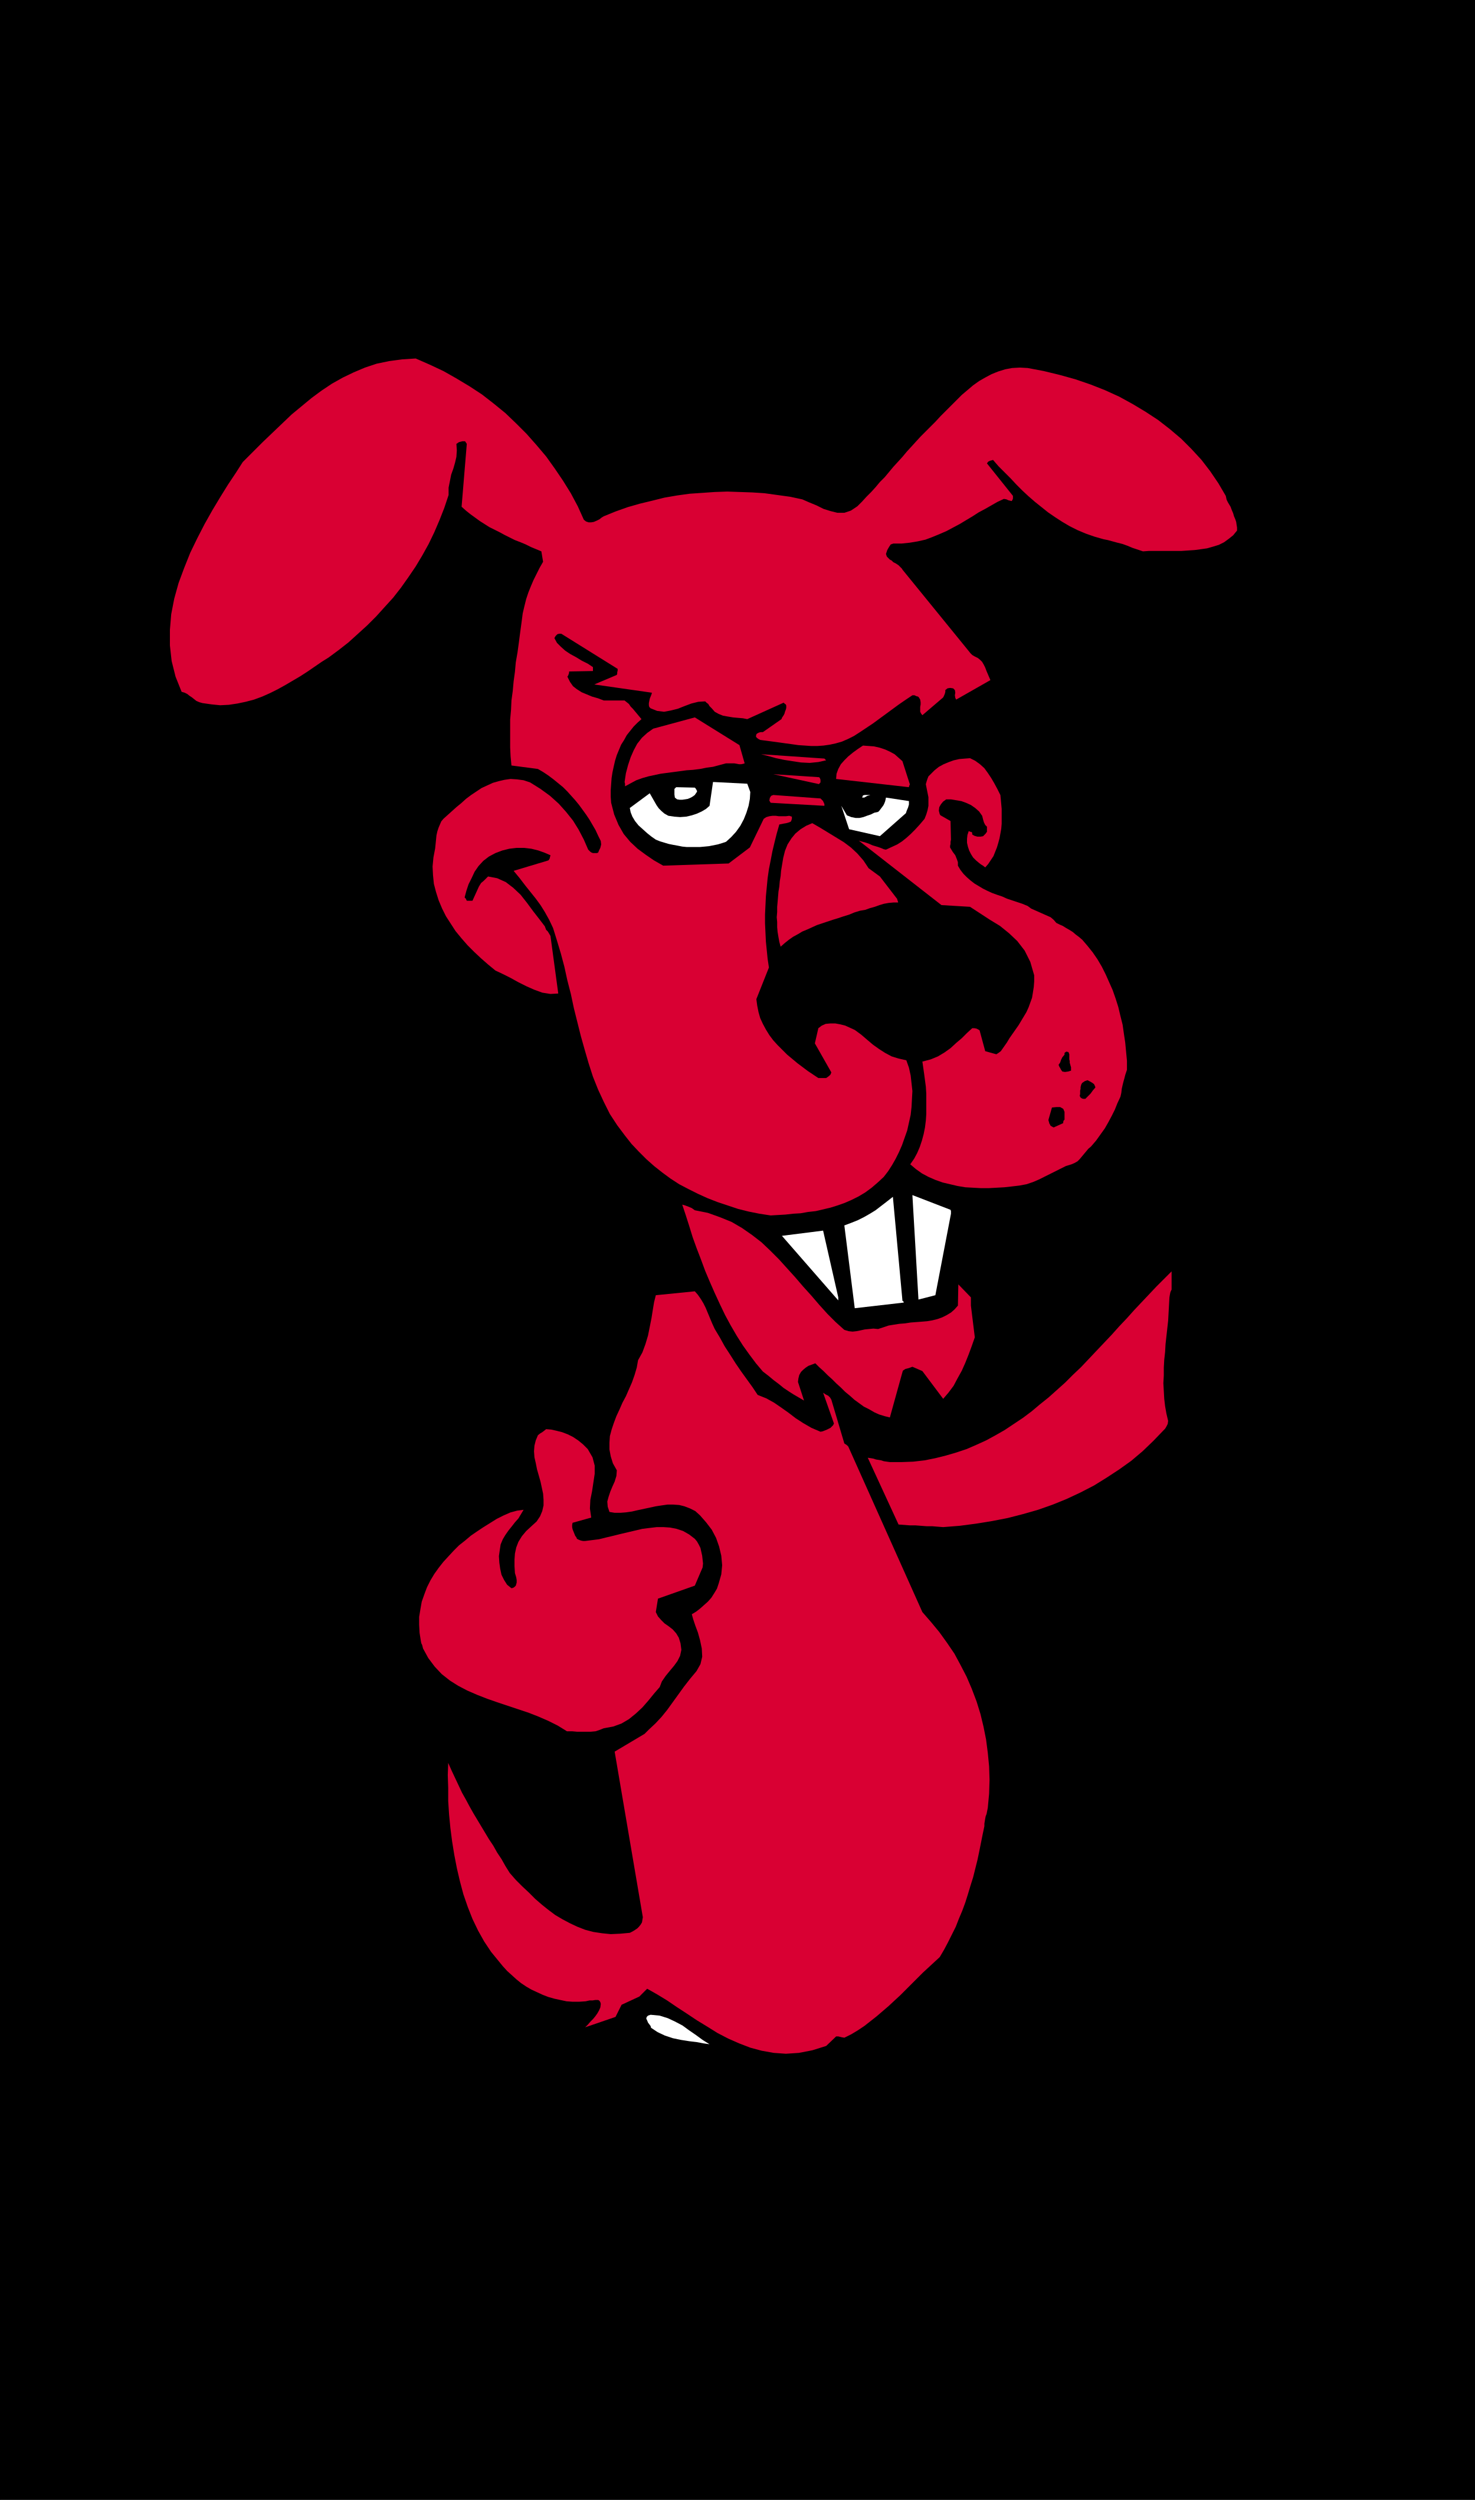 <svg xmlns="http://www.w3.org/2000/svg" width="3403" height="5767" fill-rule="evenodd" stroke-linecap="round" preserveAspectRatio="none"><style>.brush0{fill:#fff}.brush1{fill:#000}.pen1{stroke:none}.brush2{fill:#d90033}</style><path d="M0 0h3403v5767H0V0z" class="pen1 brush1"/><path fill="none" d="M0 0h3403v5767H0V0" style="stroke:#000;stroke-width:1;stroke-linejoin:round"/><path d="M2703 2975v-42l-17 17-18 18-17 18-17 18-17 18-17 19-18 19-17 19-18 19-18 19-17 18-18 19-19 18-18 18-19 17-19 17-20 16-19 16-20 15-21 14-21 14-21 12-22 12-22 10-23 10-24 8-24 7-24 6-25 5-26 3-27 1h-27l-7-1-7-1-6-2-6-1-6-1-6-2-6-1-7-1 71 154 13 1 13 1h13l13 1 13 1h13l12 1 13 1 38-3 38-5 37-6 36-7 35-9 35-10 34-12 32-13 32-15 31-16 29-18 29-19 28-20 26-22 25-24 24-25 3-3 3-5 3-6 1-7-4-17-3-17-2-17-1-18-1-18 1-18v-18l1-18 2-18 1-18 2-18 2-18 2-18 1-18 1-18 1-18 1-6 1-5 1-3 2-4z" class="pen1 brush2"/><path d="m1959 1913 71 16 60-53 2-6 3-7 2-7v-8l-53-8-1 5-1 4-2 5-2 4-3 4-3 4-3 4-3 3-9 2-8 4-9 3-8 3-9 2h-9l-10-2-10-4-13-22 18 54z" class="pen1 brush0"/><path d="m1981 1939 191 149 66 4 23 15 23 15 23 14 21 17 19 18 17 22 13 26 9 31v14l-1 13-2 13-2 12-4 11-4 11-5 11-6 10-6 10-6 10-7 10-7 10-7 10-6 10-7 10-7 10-4 3-3 2-3 2h-1l-25-7-13-48-3-2-4-2-5-1h-5l-12 11-12 12-13 11-13 12-14 10-15 9-17 7-19 5 2 14 2 14 2 15 2 15 1 16v47l-1 15-2 16-3 15-4 15-5 15-6 14-7 13-9 13 13 11 14 10 15 8 16 7 17 6 17 4 17 4 18 3 18 1 18 1h18l18-1 18-1 18-2 17-2 16-3 15-5 14-6 14-7 12-6 12-6 12-6 12-6 13-4 7-3 7-4 5-5 5-6 5-6 5-6 5-6 6-5 12-14 10-14 10-14 8-14 8-15 7-14 6-15 7-15 2-9 1-9 2-9 2-8 2-7 2-8 2-6 2-6v-21l-2-21-2-21-3-20-3-21-5-20-5-21-6-19-7-20-8-18-8-18-9-18-10-17-11-16-12-15-12-14-7-6-8-6-7-6-8-5-7-4-8-5-7-3-8-4-6-7-7-6-9-4-9-4-9-4-9-4-9-4-8-6-12-5-12-4-12-4-12-4-11-5-12-4-11-4-11-5-10-5-10-6-10-6-9-7-8-7-8-8-7-9-6-10v-8l-2-6-2-5-2-5-3-4-3-4-3-5-3-5v-4l1-4v-5l1-5-1-43-21-12-2-1-2-3-1-4-1-4 1-8 4-7 5-6 7-5h11l12 2 12 2 11 4 11 5 10 7 9 8 7 10 2 8 2 7 3 6 4 4v12l-1 1-2 3-3 3-3 3-6 1h-7l-7-2-5-3v-4l-2-2h-2l-4-2-3 9-1 9v9l2 9 3 9 4 8 5 8 7 7 6 5 5 4 5 3 5 4 7-8 6-9 6-9 4-10 4-10 3-10 3-11 2-11 2-11 1-12v-34l-1-11-1-11-1-10-7-14-7-13-7-12-8-12-8-11-10-9-11-8-12-6-13 1-12 1-13 3-11 4-12 5-11 6-10 8-10 10-4 4-2 5-2 6-2 7 2 10 2 10 2 10v20l-2 10-3 10-4 10-11 13-11 12-10 10-10 9-10 8-11 7-13 6-13 6-5-1-7-3-9-3-10-3-9-4-9-3-8-2-6-2z" class="pen1 brush2"/><path d="m2526 2505-2-4-4-3-5-3-6-3-3 1-3 1-3 2-3 2-2 3-1 3-1 4v4l-1 4v8l-1 4 2 4 3 2 3 1h5l6-6 6-6 5-7 6-7v-2l-1-1v-1zm-55-43-1-3-1-4-1-3v-4l-1-4v-12l-2-5-5-1-4 3v4l-5 6-3 6-2 6-4 6 1 1 1 3 2 3 2 4 3 4 6 1 7-1 7-2v-8zm-15 121v-18l-3-7-7-4h-9l-10 1-8 28v2l1 3 1 4 2 3v1l1 1 3 2 4 2 22-10v-3l1-3 2-2zm-110-309-6-25-10-21-15-18-17-16-19-13-21-12-20-12-19-11-23-6-24-4-25-3-24-1h-25l-24 2-25 3-25 4-24 5-24 6-23 7-24 7-22 9-22 9-21 10-20 11-13 15-12 16-11 18-8 18-6 20-3 18v19l5 17 6 9 5 8 5 8 5 8 5 7 5 8 6 6 6 6 4-8 2-8 3-10 2-9 3-9 4-9 5-8 7-7 18-8 17-4 18-3h17l16 3 15 4 14 6 12 8 17 11 17 12 18 11 19 9 19 7 20 3 20-1 20-6 18-7 15-11 13-12 11-14 10-14 12-12 14-9 17-6 9 3 8 3 6 3 6 3 14 56 47-99z" class="pen1 brush1"/><path d="m2279 4170 3-32 1-32-1-31-3-31-4-31-6-30-7-29-9-29-11-29-12-28-14-27-14-26-17-25-18-25-19-23-20-23-171-382-2-2-1-1-3-2-3-2-30-101-3-5-4-4-6-3-6-4 25 71-2 4-3 3-3 3-4 2-4 2-5 2-5 2-5 1-21-9-19-11-17-11-17-13-17-12-16-11-18-10-20-8-12-18-13-18-13-18-13-19-12-19-13-20-11-20-12-20-6-13-5-12-5-12-5-12-5-10-6-10-7-10-7-8-90 9-4 16-3 18-3 19-4 20-4 20-6 20-7 19-10 18-3 17-5 17-6 17-7 16-7 16-8 15-7 16-7 15-6 16-5 15-4 15-1 15v16l3 16 5 16 9 16-1 13-4 13-5 11-5 12-4 12-3 11 1 12 4 12 12 2h13l13-1 14-2 13-3 14-3 14-3 14-3 13-2 14-2h13l14 1 12 3 13 5 12 6 11 10 14 16 13 17 10 19 7 20 5 21 2 22-2 21-6 21-4 12-6 10-7 11-8 9-9 8-9 8-9 7-10 6 3 11 5 15 6 16 5 18 4 19 1 19-4 17-9 16-15 18-14 18-13 18-13 18-13 18-13 16-14 15-15 14-4 4-3 3-2 2-1 1-69 41 65 382-1 6-1 6-3 5-4 5-4 4-6 4-5 3-6 3-22 2-22 1-20-2-20-3-19-5-18-7-17-8-17-9-17-10-16-12-15-12-15-13-15-15-15-14-15-15-14-16-10-16-9-16-10-15-9-16-10-15-9-15-9-15-9-15-9-15-9-16-8-15-9-16-8-17-8-17-8-17-8-18-1 28 1 30v30l2 31 3 31 4 31 5 31 6 31 7 30 8 30 10 29 11 28 13 27 14 25 16 24 18 22 9 11 10 11 10 9 11 10 11 9 12 8 12 7 13 6 13 6 13 5 14 4 14 3 14 3 14 1h15l15-1 9-2h7l6-1h7l2 1 1 1 2 3 1 4-1 8-3 7-4 7-5 7-5 6-6 6-6 7-6 6 70-24 14-28 41-19 18-18 23 13 23 14 22 15 23 15 24 16 23 14 24 15 25 13 25 11 26 10 26 7 28 5 28 2 30-2 31-6 32-10 23-22h5l4 1 4 1 6 1 16-8 15-9 15-10 14-11 14-11 14-12 14-12 14-13 13-12 13-13 13-13 13-13 13-13 13-12 13-12 13-12 10-17 9-17 9-18 9-18 7-18 8-19 7-19 6-19 6-20 6-19 5-20 5-20 4-19 4-20 4-20 4-19v-6l1-6 1-6 1-5 2-5 1-5 1-5 1-5z" class="pen1 brush2"/><path d="m2249 3085-9-73v-19l-29-30-1 49-8 9-8 7-10 6-10 5-11 4-12 3-12 2-12 1-13 1-13 1-13 2-13 1-13 2-12 2-12 4-12 4-11-1-10 1-10 1-9 2-10 2-9 1-9-1-10-3-20-18-19-19-19-21-18-21-19-21-18-21-19-21-19-21-20-20-20-19-22-17-23-16-24-14-27-11-28-10-30-6-7-5-7-3-8-3-7-2 8 24 8 25 8 26 9 25 10 26 10 27 11 26 11 25 12 26 12 25 13 24 14 24 14 22 15 21 15 20 16 19 13 10 12 10 12 9 11 9 12 8 11 7 12 7 12 7-14-43 1-8 2-8 4-7 5-5 6-5 6-4 8-3 8-3 9 9 10 9 10 10 10 9 10 10 10 9 10 10 11 9 10 9 11 8 11 8 12 6 12 7 11 5 13 4 12 3 28-101 2-7 6-4 8-2 8-3 23 10 48 64 12-14 12-16 9-17 10-18 8-18 8-20 7-19 7-20z" class="pen1 brush2"/><path d="M2194 2800v-6l-1-3-88-34 14 241 39-10 36-188z" class="pen1 brush0"/><path d="m2099 1809-17-53-9-8-9-8-11-6-11-5-12-4-13-3-13-1-13-1-12 8-11 8-11 9-9 9-8 9-6 11-4 11-1 12 168 19v-1l1-3 1-2v-1z" class="pen1 brush2"/><path d="m2082 3000-22-239-14 11-13 10-13 10-13 8-14 8-14 7-15 6-16 6 24 191 113-13v-1l-1-2-2-1v-1z" class="pen1 brush0"/><path d="m2070 2074-40-52-26-19-12-18-14-16-15-14-16-12-18-11-18-11-18-11-19-11-14 6-13 8-12 10-9 11-9 14-6 15-4 16-3 18-2 12-1 12-2 12-1 12-2 12-1 12-1 12-1 11v12l-1 12 1 11v12l1 11 2 12 2 11 3 11 9-8 10-8 10-7 11-6 10-6 12-5 11-5 11-5 12-4 12-4 12-4 13-4 12-4 13-4 12-5 13-4 12-2 11-4 11-3 11-4 10-3 11-2 11-1h11v-1l-1-3-1-3v-1z" class="pen1 brush2"/><path d="M2008 1834h-13l-4 1-2 5h5l7-4 7-2zm-74 1159-35-154-95 12 130 149v-7z" class="pen1 brush0"/><path d="m1901 1852-1-1-1-3-3-3-3-3-109-8-5 2-3 5-1 6 3 5 124 7v-4l-1-2v-1zm1-102-146-10 16 4 18 5 19 4 19 3 20 3 20 1 20-2 18-4-1-1-1-1-1-1-1-1zm-9 54v-5l-1-3-2-3-106-7 106 23v-1l2-2 1-1v-1z" class="pen1 brush2"/><path d="m1739 2601-2-2-2-2-2-2-3-2-5-2-6-2h-6l-7 2-1 4h-1l-1 1-2 5 17 37h13l2-5 1-4 2-5 1-4 1-5 1-4v-10z" class="pen1 brush1"/><path d="m1731 1827-7-19-79-4-8 55-8 7-10 6-11 5-12 4-13 3-14 1-13-1-14-2-9-5-7-6-6-6-5-7-4-7-4-7-4-7-4-7-46 34 2 10 4 10 6 10 8 10 10 9 10 9 10 8 10 7 10 4 10 3 10 3 10 2 11 2 10 2 10 1h31l11-1 10-1 10-2 10-2 10-3 9-3 12-11 11-12 10-14 8-15 6-15 5-16 3-16 1-16z" class="pen1 brush0"/><path d="m1718 1761-12-42-103-64-96 26-14 10-12 11-11 14-8 15-7 16-6 18-5 19-3 20 1 4v6l13-7 13-7 14-5 14-4 14-3 14-3 15-2 15-2 15-2 15-2 15-1 16-2 15-3 15-2 15-4 15-4h19l6 1 5 1h5l5-1 3-1z" class="pen1 brush2"/><path d="m1673 2658-28-33-8 1-7 3-7 4-6 6 18 50 23 1 5-1 3-3 2-4 2-4 1-5v-6l1-5 1-4zm0-123-10-48-2-2-3-2-4-2h-4l-4-1h-9l-4 1-4 6-1 8 1 7 2 8 3 8 3 8 3 7 3 7 3 3 3 1 4 2h8l4-1 4-1 4-1v-8z" class="pen1 brush1"/><path d="m1637 4716-16-10-15-11-16-11-15-11-17-9-17-8-19-6-21-2-6 2-3 3-1 4 2 4 2 5 3 4 3 4 1 4 15 10 17 8 18 6 19 4 19 3 17 2 16 3 14 2z" class="pen1 brush0"/><path d="m1621 3616 1-9-1-9-1-9-2-9-2-9-4-8-4-7-5-6-13-10-14-8-15-5-15-3-15-1h-16l-17 2-16 2-17 4-17 4-17 4-16 4-17 4-16 4-16 2-16 2h-5l-5-1-5-2-4-2-1-3-3-4-2-5-2-5-2-5-1-5v-5l1-5 43-12-3-21 1-20 4-20 3-20 3-20v-19l-5-19-11-19-11-11-11-9-12-8-12-6-13-5-12-3-13-3-12-1-5 4-4 3-5 3-5 4-5 12-3 12-1 13 1 14 3 13 3 15 4 14 4 14 3 14 3 14 1 14v13l-3 13-5 12-8 12-11 10-13 12-10 12-8 13-5 13-3 14-1 14v15l1 16 3 10 1 6v6l-2 7-1 1-2 2-3 2-4 1-10-8-7-11-6-12-3-14-2-14-1-15 2-14 2-13 5-12 6-10 7-10 8-10 7-9 8-9 6-10 6-10-15 2-15 4-16 7-16 8-16 10-16 10-15 10-13 9-13 11-14 11-12 12-12 13-12 13-11 14-10 14-9 15-8 16-6 16-6 17-3 17-3 18v18l1 19 3 19 1 5 2 4 1 4 1 4 12 22 15 20 16 17 19 15 19 12 21 11 23 10 23 9 23 8 24 8 24 8 24 8 23 9 23 10 22 11 21 13h12l11 1h32l11-1 9-3 10-4 22-4 19-7 17-10 16-13 15-14 14-16 13-16 13-15 5-13 9-13 9-11 10-12 8-11 6-12 3-14-2-15-4-13-6-10-8-9-9-7-10-7-8-8-7-8-5-10 5-31 85-30 18-42z" class="pen1 brush2"/><path d="m1607 1822-1-1-1-2-1-1-1-1-43-1-4 4v13l1 7 5 4 6 1h6l7-1 6-1 7-3 5-3 4-3 2-3 2-3 1-1v-3l-1-1v-1z" class="pen1 brush0"/><path d="m1585 2922-70-165v-3l1-4 1-5v-6l-20-15-19-16-19-18-17-19-17-19-16-20-15-21-14-21-4 1h-5l-4 2-6 2-71-5 51 348 244-13v-3z" class="pen1 brush1"/><path d="m2052 1290 1 1 4 2 4 4 6 3 6 4 4 4 4 4 1 2 153 188 4 5 4 4 5 3 8 4 5 4 5 5 4 7 3 6 3 8 3 7 3 7 3 7-79 45-2-4-1-6 1-6-1-6-4-4-7-1-6 1-5 4v4l-1 4-2 5-2 4-48 41-3-4-2-4v-11l1-6v-5l-1-6-3-5-2-2-4-1-4-2h-5l-15 10-16 11-15 11-15 11-15 11-15 11-15 10-15 10-14 9-14 7-14 6-14 4-14 3-14 2-14 1h-15l-14-1-15-1-14-2-15-2-14-2-15-2-15-2-15-2-4-2-4-3-2-3 1-5 2-2 4-2 4-1h5l43-30 1-3 2-3 2-3 2-4 1-4 2-5 1-4v-5l-1-3-2-1-3-3-84 38-10-2-12-1-11-1-12-2-11-2-10-4-9-5-7-8-5-5-3-5-4-3-3-3-16 1-16 4-16 6-15 6-16 4-16 3-16-2-15-6-3-3-1-4v-5l1-5 1-5 2-5 2-5 1-4-133-19 52-22 1-3v-3l1-4v-4l-130-81h-5l-4 1-4 4-3 5 6 11 9 9 10 9 12 8 13 7 13 8 14 7 12 8v9l-55 1v3l-1 3-1 3-2 3 6 12 7 10 9 7 11 7 12 5 12 5 14 4 13 5h48l5 4 5 4 4 6 5 5 5 6 5 6 5 6 5 6-9 8-9 9-8 10-8 10-6 11-7 11-5 12-5 12-4 13-3 13-3 14-2 13-1 14-1 14v15l1 14 7 27 10 24 12 21 15 18 17 16 19 14 19 13 21 12 151-5 49-37 32-66 6-4 7-2 7-1h8l7 1h16l8-1 6 2v5l-2 6-4 2-7 2-6 1-5 1-5 1-6 21-5 20-5 21-4 21-4 20-3 21-2 21-2 21-1 21-1 21v20l1 21 1 21 2 20 2 20 3 20-29 73 2 15 3 15 4 14 6 13 7 13 8 13 9 12 10 11 11 11 11 11 12 10 12 10 12 9 12 9 12 8 12 8h18l3-2 4-3 3-3 2-5-38-67 8-35 8-6 9-4 11-1h11l11 2 12 3 11 5 11 5 15 11 14 12 13 11 14 10 14 9 15 8 16 5 18 4 6 17 4 18 2 18 2 18-1 18-1 19-2 18-4 18-4 18-6 17-6 17-7 16-8 16-8 14-9 14-10 13-14 13-14 12-15 11-15 9-16 8-16 7-17 6-16 5-17 4-17 4-18 2-17 3-17 1-18 2-17 1-17 1-26-4-25-5-24-6-24-8-24-8-23-9-22-10-22-11-21-11-20-13-19-14-19-15-18-16-17-17-17-18-15-19-18-24-17-26-14-28-13-28-12-30-10-31-9-31-9-32-8-32-8-32-7-33-8-31-7-32-8-30-9-30-9-29-9-19-10-18-10-16-11-15-12-15-12-15-13-17-14-17 80-24 1-1 2-3 1-4 1-4-14-6-14-5-16-4-17-2h-17l-17 2-16 4-16 6-15 8-13 10-11 12-9 13-7 15-7 14-5 15-4 15 1 2h1l1 2 2 4h13l15-33 5-8 6-5 5-5 5-5 21 4 20 9 17 13 17 16 15 19 14 19 14 18 13 17 3 8 4 4 3 5 3 5 18 133-18 1-19-3-19-7-18-8-18-9-18-10-18-9-17-8-17-14-16-14-16-15-15-15-14-16-14-17-11-17-11-17-9-18-8-19-6-19-5-19-2-20-1-20 2-21 4-21 1-10 1-10 1-10 2-9 3-9 3-7 3-7 5-6 10-9 10-9 10-9 11-9 11-10 12-9 12-8 12-8 13-6 13-6 14-4 13-3 14-2 15 1 15 2 15 5 24 15 22 16 20 18 17 19 16 20 13 21 12 23 10 23 2 2 3 3 3 2 3 1h9l3-1 2-5 3-6 2-8-1-8-6-12-6-13-7-12-7-12-8-12-8-11-8-11-9-11-9-10-9-10-10-10-11-9-11-9-12-9-12-8-12-7-61-8-2-21-1-21v-64l2-22 1-22 3-22 2-22 3-22 2-22 4-23 3-22 3-23 3-22 3-23 4-17 4-16 5-15 6-15 6-14 7-14 7-14 8-14-4-24-12-5-12-5-12-6-12-5-13-5-12-6-12-6-11-6-12-6-12-6-11-7-11-7-11-8-11-8-10-8-10-9 12-145-4-6h-6l-8 2-6 4 1 15-1 15-3 13-4 14-5 14-3 15-3 15v17l-10 30-11 28-12 28-13 27-15 27-15 25-17 25-17 24-18 23-20 22-19 21-21 21-22 20-21 19-23 18-23 17-16 10-16 11-16 11-17 11-17 10-17 10-18 10-18 9-18 8-19 7-19 5-19 4-20 3-20 1-20-2-21-3-7-2-7-3-5-4-5-4-6-4-5-4-6-3-7-2-14-35-9-36-4-36v-36l3-36 7-36 10-36 13-35 14-35 16-33 17-33 18-32 18-30 18-29 18-27 16-25 23-23 23-23 23-22 22-21 22-21 23-19 23-19 23-17 24-16 25-14 25-12 26-11 27-9 29-6 30-4 31-2 32 14 32 15 30 17 30 18 29 19 27 21 27 22 25 24 24 24 23 26 22 26 20 28 19 28 18 29 16 30 14 31 5 4 6 2h6l6-1 7-3 6-3 5-4 5-3 27-11 28-10 28-8 29-7 28-7 29-5 29-4 29-2 29-2 29-1 29 1 29 1 29 2 29 4 29 4 28 6 16 7 17 7 16 8 16 5 16 4h16l15-5 15-10 11-11 10-11 11-11 10-11 10-12 11-11 10-12 10-12 11-12 10-11 10-12 11-12 10-11 11-12 11-11 11-11 12-12 12-13 12-12 13-13 12-12 12-12 13-11 13-11 14-10 14-8 15-8 15-6 16-5 16-3 18-1 18 1 37 7 37 9 36 10 35 12 33 13 33 15 31 17 30 18 29 19 27 21 26 22 24 24 23 25 20 26 19 28 17 29 2 9 3 6 3 5 3 5 3 8 3 7 2 7 3 7 2 6 1 7 1 6v7l-9 11-10 8-11 8-12 6-13 4-14 4-14 2-15 2-15 1-15 1h-75l-14 1-12-4-12-4-12-5-11-4-12-3-11-3-11-3-10-2-21-6-20-7-19-8-18-9-17-10-17-11-16-11-15-12-15-12-15-13-14-13-14-14-13-14-14-14-14-14-13-15-3 1-4 1-4 2-3 4 60 75v6l-1 3-2 3-4-1-4-1-4-2-6-1-15 7-14 8-14 8-15 8-14 9-15 9-15 9-15 8-15 8-16 7-17 7-16 6-18 4-18 3-19 2h-19l-6 2-4 6-4 7-3 9 1 3 1 3 3 3 3 3z" class="pen1 brush2"/></svg>
